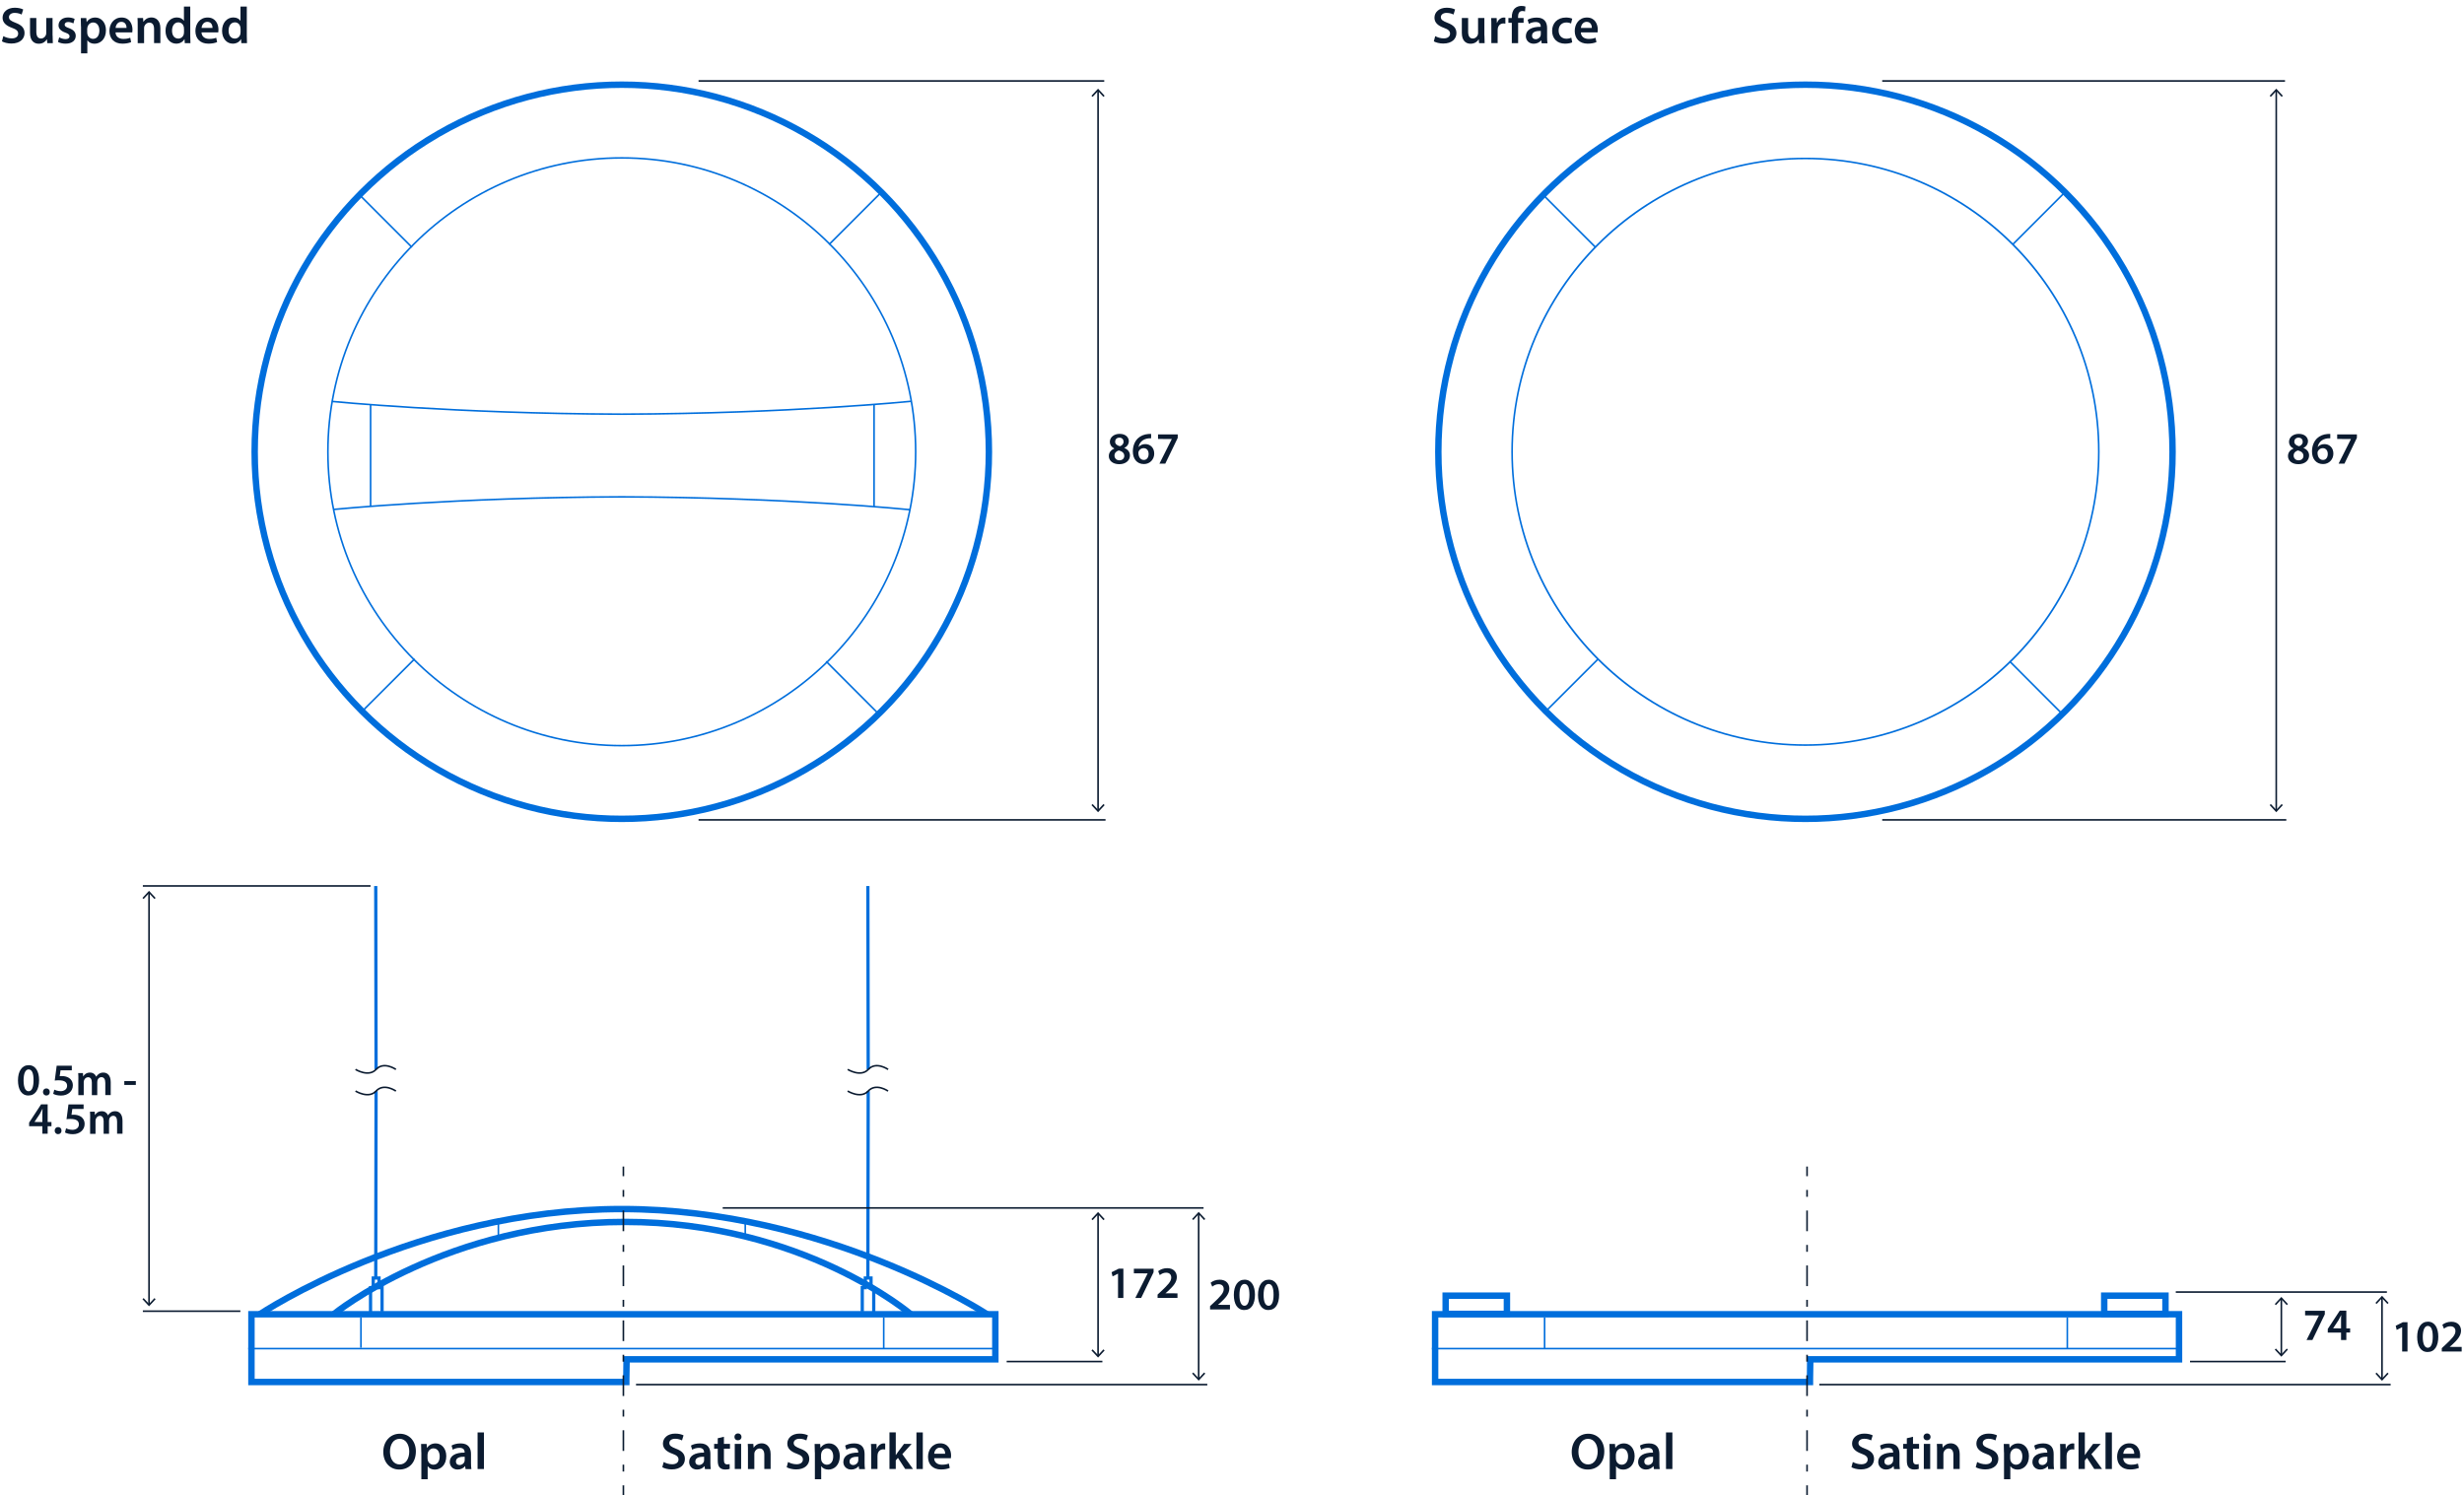 <?xml version='1.0' encoding='UTF-8'?>
<svg xmlns="http://www.w3.org/2000/svg" id="ARTWORK" viewBox="0 0 382.57 232.16" width="382.57" height="232.16">
  <defs>
    <style>.cls-1{stroke-dasharray:0 0 0 0 1.07 2.12 .01 0;}.cls-1,.cls-2,.cls-3,.cls-4,.cls-5,.cls-6{fill:none;stroke-miterlimit:10;}.cls-1,.cls-2,.cls-4{stroke:#0b1b30;}.cls-1,.cls-2,.cls-4,.cls-5{stroke-width:.25px;}.cls-2{stroke-dasharray:0 0 0 0 0 0 3.2 2.13 1.07 2.12 .01 0;}.cls-3,.cls-5,.cls-6{stroke:#006edc;}.cls-7{fill:#0b1b30;}.cls-7,.cls-8{stroke-width:0px;}.cls-8{fill:#006edc;}.cls-6{stroke-width:.5px;}</style>
  </defs>
  <path class="cls-7" d="m.54,5.62c.32.18.8.34,1.3.34.63,0,.98-.3.98-.74,0-.41-.27-.65-.96-.9-.89-.32-1.46-.79-1.46-1.57,0-.88.74-1.55,1.9-1.55.58,0,1.02.13,1.3.27l-.24.79c-.19-.1-.57-.26-1.07-.26-.62,0-.9.34-.9.65,0,.42.31.61,1.03.89.94.35,1.39.82,1.39,1.6,0,.86-.66,1.62-2.05,1.62-.57,0-1.16-.16-1.46-.34l.22-.82Z"/>
  <path class="cls-7" d="m8.17,5.53c0,.46.02.85.03,1.17h-.86l-.05-.59h-.02c-.17.28-.55.68-1.25.68s-1.36-.42-1.36-1.7v-2.29h.98v2.12c0,.65.21,1.06.73,1.06.39,0,.65-.28.75-.53.03-.09.06-.19.06-.3v-2.35h.98v2.73Z"/>
  <path class="cls-7" d="m9.18,5.79c.22.14.65.28,1,.28.43,0,.62-.18.62-.43s-.16-.4-.64-.57c-.76-.26-1.08-.68-1.07-1.14,0-.69.57-1.22,1.47-1.22.43,0,.81.11,1.03.23l-.19.7c-.17-.1-.48-.22-.82-.22s-.54.17-.54.41.18.37.68.54c.7.26,1.03.62,1.04,1.19,0,.7-.55,1.22-1.58,1.22-.47,0-.9-.11-1.18-.27l.19-.71Z"/>
  <path class="cls-7" d="m12.57,4.1c0-.51-.02-.93-.03-1.29h.86l.05.6h.02c.29-.44.74-.69,1.34-.69.9,0,1.64.77,1.64,1.98,0,1.41-.89,2.09-1.78,2.09-.49,0-.89-.21-1.09-.52h-.02v2.01h-.98v-4.18Zm.98.97c0,.1,0,.18.03.27.1.4.45.69.86.69.62,0,.99-.52.99-1.29,0-.69-.34-1.25-.97-1.25-.41,0-.78.3-.88.73-.02.08-.04.17-.04.25v.6Z"/>
  <path class="cls-7" d="m17.94,5.03c.02.7.58,1.01,1.2,1.01.46,0,.78-.06,1.08-.18l.14.68c-.33.14-.8.24-1.36.24-1.26,0-2.01-.78-2.01-1.97,0-1.08.66-2.09,1.9-2.09s1.68,1.04,1.68,1.89c0,.18-.02.33-.03.42h-2.61Zm1.71-.69c0-.36-.15-.95-.81-.95-.61,0-.86.55-.9.95h1.71Z"/>
  <path class="cls-7" d="m21.38,3.96c0-.45,0-.82-.03-1.16h.86l.05.58h.02c.17-.3.59-.67,1.24-.67s1.38.44,1.38,1.67v2.31h-.98v-2.2c0-.56-.21-.98-.74-.98-.39,0-.66.28-.77.58-.03.09-.04.21-.04.32v2.29h-.99v-2.73Z"/>
  <path class="cls-7" d="m29.54,1.02v4.58c0,.4.02.83.03,1.1h-.88l-.04-.62h-.02c-.23.43-.7.7-1.27.7-.93,0-1.66-.79-1.66-1.99,0-1.3.81-2.08,1.74-2.08.54,0,.92.22,1.1.51h.02V1.02h.98Zm-.98,3.41c0-.08,0-.18-.02-.26-.09-.38-.4-.7-.85-.7-.63,0-.98.56-.98,1.29s.35,1.23.98,1.23c.4,0,.75-.27.85-.7.02-.09.03-.18.03-.29v-.58Z"/>
  <path class="cls-7" d="m31.29,5.03c.02.7.58,1.01,1.2,1.01.46,0,.78-.06,1.08-.18l.14.68c-.33.14-.8.24-1.36.24-1.26,0-2.01-.78-2.01-1.97,0-1.08.66-2.09,1.9-2.09s1.68,1.04,1.68,1.89c0,.18-.02.33-.03.42h-2.61Zm1.71-.69c0-.36-.15-.95-.81-.95-.61,0-.86.55-.9.95h1.71Z"/>
  <path class="cls-7" d="m38.32,1.02v4.58c0,.4.02.83.03,1.1h-.88l-.04-.62h-.02c-.23.43-.7.7-1.27.7-.93,0-1.66-.79-1.66-1.99,0-1.3.81-2.08,1.74-2.08.54,0,.92.22,1.1.51h.02V1.02h.98Zm-.98,3.41c0-.08,0-.18-.02-.26-.09-.38-.4-.7-.85-.7-.63,0-.98.56-.98,1.29s.35,1.23.98,1.23c.4,0,.75-.27.85-.7.02-.09.03-.18.03-.29v-.58Z"/>
  <path class="cls-7" d="m222.86,5.62c.32.18.8.34,1.3.34.63,0,.98-.3.98-.74,0-.41-.27-.65-.96-.9-.89-.32-1.46-.79-1.46-1.57,0-.88.74-1.55,1.9-1.55.58,0,1.02.13,1.3.27l-.24.79c-.19-.1-.57-.26-1.07-.26-.62,0-.9.34-.9.65,0,.42.31.61,1.03.89.94.35,1.39.82,1.39,1.6,0,.86-.66,1.62-2.05,1.62-.57,0-1.16-.16-1.46-.34l.22-.82Z"/>
  <path class="cls-7" d="m230.48,5.53c0,.46.02.85.03,1.17h-.86l-.05-.59h-.02c-.17.28-.55.68-1.25.68s-1.36-.42-1.36-1.7v-2.29h.98v2.12c0,.65.21,1.06.73,1.06.39,0,.65-.28.75-.53.03-.09.06-.19.06-.3v-2.35h.98v2.73Z"/>
  <path class="cls-7" d="m231.55,4.06c0-.53,0-.9-.03-1.25h.86l.03.74h.03c.19-.55.65-.83,1.06-.83.1,0,.15,0,.23.02v.93c-.08-.02-.17-.03-.29-.03-.47,0-.79.3-.88.74-.02.09-.03.19-.03.3v2.01h-.98v-2.64Z"/>
  <path class="cls-7" d="m234.73,6.7v-3.16h-.53v-.74h.53v-.17c0-.5.14-1.01.47-1.33.29-.27.68-.38,1.02-.38.26,0,.47.04.63.1l-.07.76c-.1-.04-.24-.07-.42-.07-.49,0-.66.41-.66.89v.2h.86v.74h-.85v3.16h-.98Z"/>
  <path class="cls-7" d="m239.36,6.7l-.06-.43h-.02c-.24.3-.65.52-1.15.52-.78,0-1.22-.57-1.22-1.16,0-.98.87-1.48,2.31-1.47v-.06c0-.26-.1-.68-.79-.68-.38,0-.78.12-1.05.29l-.19-.64c.29-.18.79-.34,1.41-.34,1.25,0,1.61.79,1.61,1.64v1.41c0,.35.02.7.06.94h-.89Zm-.13-1.9c-.7-.02-1.36.14-1.36.73,0,.38.25.56.56.56.39,0,.68-.26.77-.54.02-.07.03-.15.03-.22v-.54Z"/>
  <path class="cls-7" d="m244.1,6.58c-.21.1-.62.2-1.1.2-1.22,0-2.01-.78-2.01-1.98s.8-2.08,2.17-2.08c.36,0,.73.08.95.18l-.18.74c-.16-.07-.39-.15-.74-.15-.75,0-1.2.55-1.19,1.26,0,.8.52,1.26,1.19,1.26.34,0,.58-.07.78-.15l.14.73Z"/>
  <path class="cls-7" d="m245.45,5.03c.02.7.58,1.01,1.2,1.01.46,0,.78-.06,1.08-.18l.14.68c-.34.14-.8.24-1.36.24-1.26,0-2.01-.78-2.01-1.97,0-1.08.66-2.09,1.9-2.09s1.68,1.04,1.68,1.89c0,.18-.02.33-.03.42h-2.61Zm1.71-.69c0-.36-.15-.95-.81-.95-.61,0-.86.55-.9.95h1.71Z"/>
  <polyline class="cls-6" points="57.53 204.18 57.53 199.95 57.95 199.95 57.95 198.45 58.85 198.45 58.85 199.95 59.32 199.95 59.32 203.66"/>
  <line class="cls-6" x1="58.39" y1="169.42" x2="58.34" y2="198.38"/>
  <line class="cls-6" x1="58.34" y1="137.58" x2="58.39" y2="166.06"/>
  <polyline class="cls-6" points="135.66 203.93 135.66 199.95 135.24 199.95 135.24 198.45 134.35 198.45 134.35 199.95 133.88 199.95 133.88 203.66"/>
  <line class="cls-6" x1="134.8" y1="169.42" x2="134.75" y2="198.38"/>
  <line class="cls-6" x1="134.75" y1="137.58" x2="134.8" y2="166.06"/>
  <path class="cls-3" d="m153.24,204.07s-24.86-16.33-56.69-16.33-56.19,16.32-56.19,16.32"/>
  <path class="cls-3" d="m51.88,204.02s17.5-14.28,45.16-14.28,44.37,14.33,44.37,14.33"/>
  <path class="cls-8" d="m154.04,204.58v6h-57.25l-.04,3.52h-57.21v-9.52h114.5m1-1H38.54v11.52h59.2v-.99s.04-2.53.04-2.53h57.26v-8h0Z"/>
  <line class="cls-5" x1="38.54" y1="209.41" x2="154.88" y2="209.41"/>
  <line class="cls-5" x1="77.38" y1="189.24" x2="77.38" y2="192.25"/>
  <line class="cls-5" x1="115.71" y1="189.24" x2="115.71" y2="192.05"/>
  <line class="cls-5" x1="56.04" y1="204.58" x2="56.04" y2="209.28"/>
  <line class="cls-5" x1="137.21" y1="204.58" x2="137.21" y2="209.41"/>
  <path class="cls-8" d="m337.82,204.58v6h-57.25l-.04,3.52h-57.21v-9.52h114.5m1-1h-116.5v11.52h59.2v-.99s.04-2.53.04-2.53h57.26v-8h0Z"/>
  <line class="cls-5" x1="222.32" y1="209.41" x2="338.65" y2="209.41"/>
  <line class="cls-5" x1="239.82" y1="204.58" x2="239.82" y2="209.34"/>
  <line class="cls-5" x1="320.98" y1="204.58" x2="320.98" y2="209.41"/>
  <rect class="cls-3" x="224.46" y="201.19" width="9.51" height="2.83"/>
  <rect class="cls-3" x="326.71" y="201.19" width="9.51" height="2.83"/>
  <line class="cls-4" x1="280.57" y1="181.14" x2="280.57" y2="182.64"/>
  <line class="cls-1" x1="280.57" y1="184.77" x2="280.57" y2="187.98"/>
  <line class="cls-2" x1="280.57" y1="187.98" x2="280.57" y2="230.66"/>
  <line class="cls-4" x1="280.57" y1="230.66" x2="280.57" y2="232.16"/>
  <path class="cls-7" d="m173.58,197.78h-.01l-.83.42-.15-.65,1.11-.55h.72v4.55h-.83v-3.78Z"/>
  <path class="cls-7" d="m179.11,197v.55l-1.93,4h-.91l1.92-3.82h0s-2.14-.01-2.14-.01v-.71h3.06Z"/>
  <path class="cls-7" d="m179.73,201.55v-.53l.54-.5c1.07-1,1.58-1.54,1.58-2.14,0-.41-.22-.76-.81-.76-.4,0-.74.2-.97.38l-.25-.61c.33-.27.83-.47,1.4-.47,1.01,0,1.5.64,1.5,1.38,0,.8-.57,1.44-1.37,2.18l-.4.34h0s1.87.01,1.87.01v.71h-3.09Z"/>
  <path class="cls-7" d="m64.57,225.35c0,1.81-1.09,2.84-2.58,2.84s-2.48-1.16-2.48-2.74,1.04-2.82,2.56-2.82,2.5,1.19,2.5,2.73Zm-4.02.08c0,1.1.55,1.97,1.5,1.97s1.49-.88,1.49-2.01c0-1.01-.5-1.97-1.49-1.97s-1.5.9-1.5,2.01Z"/>
  <path class="cls-7" d="m65.41,225.51c0-.51-.02-.93-.03-1.29h.86l.05.6h.02c.29-.44.74-.69,1.34-.69.9,0,1.64.77,1.64,1.98,0,1.41-.89,2.09-1.78,2.09-.49,0-.89-.21-1.09-.52h-.02v2.01h-.98v-4.18Zm.98.97c0,.1,0,.18.03.27.1.4.45.69.86.69.62,0,.99-.52.99-1.29,0-.69-.34-1.25-.97-1.25-.41,0-.78.3-.88.73-.02.08-.04.17-.04.25v.6Z"/>
  <path class="cls-7" d="m72.28,228.1l-.06-.43h-.02c-.24.3-.65.52-1.15.52-.78,0-1.22-.57-1.22-1.16,0-.98.87-1.48,2.31-1.47v-.06c0-.26-.1-.68-.79-.68-.38,0-.78.12-1.05.29l-.19-.64c.29-.18.79-.34,1.41-.34,1.25,0,1.61.79,1.61,1.64v1.41c0,.35.02.7.06.94h-.89Zm-.13-1.9c-.7-.02-1.36.14-1.36.73,0,.38.25.56.56.56.39,0,.68-.26.77-.54.02-.07.03-.15.03-.22v-.54Z"/>
  <path class="cls-7" d="m74.15,222.43h.99v5.68h-.99v-5.68Z"/>
  <path class="cls-7" d="m103.07,227.03c.32.18.8.34,1.3.34.63,0,.98-.3.98-.74,0-.41-.27-.65-.96-.9-.89-.32-1.46-.79-1.46-1.57,0-.88.74-1.55,1.9-1.55.58,0,1.02.13,1.3.27l-.24.79c-.19-.1-.57-.26-1.07-.26-.62,0-.9.34-.9.65,0,.42.31.61,1.03.89.94.35,1.39.82,1.39,1.6,0,.86-.66,1.62-2.05,1.62-.57,0-1.16-.16-1.46-.34l.22-.82Z"/>
  <path class="cls-7" d="m109.45,228.1l-.06-.43h-.02c-.24.3-.65.52-1.15.52-.78,0-1.22-.57-1.22-1.16,0-.98.87-1.48,2.31-1.47v-.06c0-.26-.1-.68-.79-.68-.38,0-.78.12-1.05.29l-.19-.64c.29-.18.79-.34,1.41-.34,1.25,0,1.61.79,1.61,1.64v1.41c0,.35.02.7.06.94h-.89Zm-.13-1.9c-.7-.02-1.36.14-1.36.73,0,.38.25.56.56.56.39,0,.68-.26.77-.54.02-.07.03-.15.03-.22v-.54Z"/>
  <path class="cls-7" d="m112.4,223.1v1.11h.94v.74h-.94v1.72c0,.47.13.72.5.72.17,0,.3-.02.38-.05l.02.75c-.14.06-.4.1-.71.1-.36,0-.66-.12-.85-.32-.21-.22-.3-.58-.3-1.09v-1.83h-.56v-.74h.56v-.88l.96-.23Z"/>
  <path class="cls-7" d="m115.13,223.12c0,.3-.22.53-.56.53s-.54-.23-.54-.53.22-.54.55-.54.54.23.55.54Zm-1.05,4.98v-3.89h.99v3.89h-.99Z"/>
  <path class="cls-7" d="m116.13,225.37c0-.45,0-.82-.03-1.16h.86l.05.58h.02c.17-.3.59-.67,1.24-.67s1.38.44,1.38,1.67v2.31h-.98v-2.2c0-.56-.21-.98-.74-.98-.39,0-.66.28-.77.58-.03.09-.04.21-.04.32v2.29h-.99v-2.73Z"/>
  <path class="cls-7" d="m122.38,227.03c.32.18.8.34,1.3.34.63,0,.98-.3.98-.74,0-.41-.27-.65-.96-.9-.89-.32-1.46-.79-1.46-1.57,0-.88.74-1.55,1.9-1.55.58,0,1.02.13,1.3.27l-.24.79c-.19-.1-.57-.26-1.07-.26-.62,0-.9.34-.9.65,0,.42.31.61,1.03.89.94.35,1.39.82,1.39,1.6,0,.86-.66,1.62-2.05,1.62-.57,0-1.16-.16-1.46-.34l.22-.82Z"/>
  <path class="cls-7" d="m126.51,225.51c0-.51-.02-.93-.03-1.29h.86l.05.6h.02c.29-.44.74-.69,1.34-.69.9,0,1.64.77,1.64,1.98,0,1.41-.89,2.09-1.77,2.09-.49,0-.9-.21-1.1-.52h-.02v2.01h-.98v-4.18Zm.98.97c0,.1,0,.18.03.27.1.4.45.69.86.69.62,0,.99-.52.99-1.29,0-.69-.34-1.25-.97-1.25-.41,0-.78.3-.88.73-.02.08-.04.17-.04.25v.6Z"/>
  <path class="cls-7" d="m133.39,228.1l-.06-.43h-.02c-.24.3-.65.52-1.15.52-.78,0-1.22-.57-1.22-1.16,0-.98.87-1.48,2.31-1.47v-.06c0-.26-.1-.68-.79-.68-.38,0-.78.12-1.05.29l-.19-.64c.29-.18.79-.34,1.41-.34,1.25,0,1.61.79,1.61,1.64v1.41c0,.35.02.7.06.94h-.89Zm-.13-1.9c-.7-.02-1.36.14-1.36.73,0,.38.25.56.56.56.39,0,.68-.26.77-.54.02-.07.03-.15.03-.22v-.54Z"/>
  <path class="cls-7" d="m135.26,225.47c0-.53,0-.9-.03-1.25h.86l.03.74h.03c.19-.55.65-.83,1.06-.83.1,0,.15,0,.23.02v.93c-.08-.02-.17-.03-.29-.03-.47,0-.79.3-.88.74-.02.09-.03.19-.03.3v2.01h-.98v-2.64Z"/>
  <path class="cls-7" d="m139.09,225.92h.02c.1-.15.21-.32.31-.46l.94-1.25h1.18l-1.44,1.59,1.65,2.3h-1.21l-1.12-1.72-.34.39v1.33h-.98v-5.68h.98v3.49Z"/>
  <path class="cls-7" d="m142.29,222.43h.99v5.68h-.99v-5.68Z"/>
  <path class="cls-7" d="m145.04,226.43c.02.7.58,1.01,1.2,1.01.46,0,.78-.06,1.08-.18l.14.68c-.33.14-.8.24-1.36.24-1.26,0-2.01-.78-2.01-1.97,0-1.08.66-2.09,1.9-2.09s1.68,1.04,1.68,1.89c0,.18-.02.33-.03.42h-2.61Zm1.71-.69c0-.36-.15-.95-.81-.95-.61,0-.86.55-.9.95h1.71Z"/>
  <path class="cls-7" d="m249.09,225.35c0,1.81-1.09,2.84-2.58,2.84s-2.48-1.16-2.48-2.74,1.04-2.82,2.56-2.82,2.5,1.19,2.5,2.73Zm-4.02.08c0,1.1.55,1.97,1.5,1.97s1.49-.88,1.49-2.01c0-1.01-.5-1.97-1.49-1.97s-1.5.9-1.5,2.01Z"/>
  <path class="cls-7" d="m249.92,225.51c0-.51-.02-.93-.03-1.29h.86l.05.6h.02c.29-.44.74-.69,1.34-.69.9,0,1.64.77,1.64,1.98,0,1.41-.89,2.09-1.78,2.09-.49,0-.89-.21-1.09-.52h-.02v2.01h-.98v-4.18Zm.98.97c0,.1,0,.18.03.27.1.4.45.69.86.69.62,0,.99-.52.99-1.29,0-.69-.34-1.25-.97-1.25-.41,0-.78.3-.88.73-.02.08-.04.17-.04.25v.6Z"/>
  <path class="cls-7" d="m256.79,228.1l-.06-.43h-.02c-.24.3-.65.52-1.15.52-.78,0-1.22-.57-1.22-1.16,0-.98.87-1.48,2.31-1.47v-.06c0-.26-.1-.68-.79-.68-.38,0-.78.12-1.05.29l-.19-.64c.29-.18.79-.34,1.41-.34,1.25,0,1.61.79,1.61,1.64v1.41c0,.35.02.7.06.94h-.89Zm-.13-1.9c-.7-.02-1.36.14-1.36.73,0,.38.25.56.56.56.39,0,.68-.26.77-.54.02-.07.03-.15.03-.22v-.54Z"/>
  <path class="cls-7" d="m258.67,222.43h.99v5.68h-.99v-5.68Z"/>
  <path class="cls-7" d="m287.7,227.03c.32.18.8.34,1.3.34.63,0,.98-.3.98-.74,0-.41-.27-.65-.96-.9-.89-.32-1.46-.79-1.46-1.57,0-.88.74-1.55,1.9-1.55.58,0,1.02.13,1.3.27l-.24.79c-.19-.1-.57-.26-1.07-.26-.62,0-.9.34-.9.65,0,.42.31.61,1.03.89.94.35,1.39.82,1.39,1.6,0,.86-.66,1.62-2.05,1.62-.57,0-1.16-.16-1.46-.34l.22-.82Z"/>
  <path class="cls-7" d="m294.07,228.1l-.06-.43h-.02c-.24.3-.65.52-1.15.52-.78,0-1.22-.57-1.22-1.16,0-.98.87-1.48,2.31-1.47v-.06c0-.26-.1-.68-.79-.68-.38,0-.78.12-1.05.29l-.19-.64c.29-.18.79-.34,1.41-.34,1.25,0,1.61.79,1.61,1.64v1.41c0,.35.02.7.06.94h-.89Zm-.13-1.9c-.7-.02-1.36.14-1.36.73,0,.38.25.56.56.56.39,0,.68-.26.77-.54.02-.07.03-.15.03-.22v-.54Z"/>
  <path class="cls-7" d="m297.02,223.1v1.11h.94v.74h-.94v1.72c0,.47.13.72.5.72.17,0,.3-.02.38-.05l.02.75c-.14.06-.4.1-.71.1-.36,0-.66-.12-.85-.32-.21-.22-.3-.58-.3-1.09v-1.83h-.56v-.74h.56v-.88l.96-.23Z"/>
  <path class="cls-7" d="m299.75,223.12c0,.3-.22.53-.56.53s-.54-.23-.54-.53.22-.54.55-.54.54.23.55.54Zm-1.05,4.98v-3.89h.99v3.89h-.99Z"/>
  <path class="cls-7" d="m300.75,225.37c0-.45,0-.82-.03-1.16h.86l.05.58h.02c.17-.3.59-.67,1.24-.67s1.38.44,1.38,1.67v2.31h-.98v-2.2c0-.56-.21-.98-.74-.98-.39,0-.66.28-.77.58-.03.09-.04.21-.04.32v2.29h-.99v-2.73Z"/>
  <path class="cls-7" d="m307,227.03c.32.18.8.34,1.3.34.63,0,.98-.3.98-.74,0-.41-.27-.65-.96-.9-.89-.32-1.46-.79-1.46-1.57,0-.88.74-1.55,1.9-1.55.58,0,1.02.13,1.3.27l-.24.79c-.19-.1-.57-.26-1.07-.26-.62,0-.9.34-.9.65,0,.42.31.61,1.03.89.94.35,1.39.82,1.39,1.6,0,.86-.66,1.62-2.05,1.62-.57,0-1.16-.16-1.46-.34l.22-.82Z"/>
  <path class="cls-7" d="m311.14,225.51c0-.51-.02-.93-.03-1.29h.86l.05.6h.02c.29-.44.74-.69,1.34-.69.9,0,1.64.77,1.64,1.98,0,1.41-.89,2.09-1.77,2.09-.49,0-.9-.21-1.1-.52h-.02v2.01h-.98v-4.18Zm.98.97c0,.1,0,.18.03.27.1.4.45.69.86.69.62,0,.99-.52.99-1.29,0-.69-.34-1.25-.97-1.25-.41,0-.78.3-.88.73-.02.08-.04.17-.04.25v.6Z"/>
  <path class="cls-7" d="m318.01,228.1l-.06-.43h-.02c-.24.3-.65.52-1.15.52-.78,0-1.22-.57-1.22-1.16,0-.98.87-1.48,2.31-1.47v-.06c0-.26-.1-.68-.79-.68-.38,0-.78.12-1.05.29l-.19-.64c.29-.18.79-.34,1.41-.34,1.25,0,1.61.79,1.61,1.64v1.41c0,.35.02.7.06.94h-.89Zm-.13-1.9c-.7-.02-1.36.14-1.36.73,0,.38.25.56.56.56.39,0,.68-.26.77-.54.02-.07.03-.15.03-.22v-.54Z"/>
  <path class="cls-7" d="m319.88,225.47c0-.53,0-.9-.03-1.25h.86l.03.74h.03c.19-.55.65-.83,1.06-.83.1,0,.15,0,.23.02v.93c-.08-.02-.17-.03-.29-.03-.47,0-.79.3-.88.74-.02.09-.03.19-.03.3v2.01h-.98v-2.64Z"/>
  <path class="cls-7" d="m323.71,225.92h.02c.1-.15.21-.32.31-.46l.94-1.25h1.18l-1.44,1.59,1.65,2.3h-1.21l-1.12-1.72-.34.39v1.33h-.98v-5.68h.98v3.49Z"/>
  <path class="cls-7" d="m326.91,222.43h.99v5.68h-.99v-5.68Z"/>
  <path class="cls-7" d="m329.66,226.43c.02.7.58,1.01,1.2,1.01.46,0,.78-.06,1.08-.18l.14.68c-.33.14-.8.24-1.36.24-1.26,0-2.01-.78-2.01-1.97,0-1.08.66-2.09,1.9-2.09s1.68,1.04,1.68,1.89c0,.18-.02.33-.03.42h-2.61Zm1.71-.69c0-.36-.15-.95-.81-.95-.61,0-.86.55-.9.95h1.71Z"/>
  <line class="cls-4" x1="156.3" y1="211.42" x2="171.16" y2="211.42"/>
  <line class="cls-4" x1="170.49" y1="210.53" x2="170.49" y2="188.47"/>
  <polygon class="cls-7" points="171.51 209.7 171.32 209.53 170.49 210.43 169.65 209.53 169.46 209.7 170.49 210.8 171.51 209.7"/>
  <polygon class="cls-7" points="171.51 189.3 171.32 189.47 170.49 188.57 169.65 189.47 169.46 189.3 170.49 188.2 171.51 189.3"/>
  <line class="cls-4" x1="186.11" y1="214.12" x2="186.11" y2="188.45"/>
  <polygon class="cls-7" points="187.14 213.29 186.95 213.12 186.11 214.03 185.28 213.12 185.09 213.29 186.11 214.39 187.14 213.29"/>
  <polygon class="cls-7" points="187.14 189.28 186.95 189.45 186.11 188.54 185.28 189.45 185.09 189.28 186.11 188.18 187.14 189.28"/>
  <path class="cls-7" d="m187.88,203.34v-.53l.54-.5c1.07-1,1.58-1.54,1.58-2.14,0-.41-.22-.76-.81-.76-.4,0-.74.2-.97.38l-.25-.61c.33-.27.83-.47,1.4-.47,1.01,0,1.5.64,1.5,1.38,0,.8-.57,1.44-1.37,2.18l-.4.34h0s1.87.01,1.87.01v.71h-3.09Z"/>
  <path class="cls-7" d="m194.85,201.04c0,1.46-.57,2.38-1.66,2.38s-1.61-.95-1.62-2.34c0-1.41.6-2.37,1.67-2.37s1.61.98,1.61,2.33Zm-2.41.04c0,1.11.3,1.68.78,1.68.5,0,.77-.62.77-1.71s-.25-1.68-.77-1.68c-.46,0-.78.57-.78,1.71Z"/>
  <path class="cls-7" d="m198.6,201.04c0,1.46-.57,2.38-1.66,2.38s-1.61-.95-1.62-2.34c0-1.41.6-2.37,1.67-2.37s1.61.98,1.61,2.33Zm-2.41.04c0,1.11.3,1.68.78,1.68.5,0,.77-.62.77-1.71s-.25-1.68-.77-1.68c-.46,0-.78.57-.78,1.71Z"/>
  <line class="cls-4" x1="186.87" y1="187.57" x2="112.21" y2="187.57"/>
  <line class="cls-4" x1="98.75" y1="215" x2="187.45" y2="215"/>
  <path class="cls-7" d="m360.96,203.53v.55l-1.93,4h-.91l1.92-3.82h0s-2.14-.01-2.14-.01v-.71h3.06Z"/>
  <path class="cls-7" d="m363.48,208.08v-1.16h-2.06v-.56l1.86-2.84h1.02v2.75h.59v.65h-.59v1.16h-.81Zm0-1.81v-1.24c0-.26,0-.53.03-.79h-.03c-.14.29-.26.52-.4.77l-.83,1.25h0s1.24.01,1.24.01Z"/>
  <line class="cls-4" x1="354.21" y1="210.4" x2="354.21" y2="201.66"/>
  <polygon class="cls-7" points="355.23 209.57 355.05 209.4 354.21 210.3 353.37 209.4 353.19 209.57 354.21 210.67 355.23 209.57"/>
  <polygon class="cls-7" points="355.23 202.49 355.05 202.66 354.21 201.75 353.37 202.66 353.19 202.49 354.21 201.39 355.23 202.49"/>
  <line class="cls-4" x1="369.84" y1="214.14" x2="369.84" y2="201.49"/>
  <polygon class="cls-7" points="370.86 213.31 370.68 213.14 369.84 214.05 369 213.14 368.82 213.31 369.84 214.41 370.86 213.31"/>
  <polygon class="cls-7" points="370.86 202.31 370.68 202.48 369.84 201.58 369 202.48 368.82 202.31 369.84 201.21 370.86 202.31"/>
  <path class="cls-7" d="m372.96,206.09h-.01l-.83.42-.15-.65,1.11-.55h.72v4.55h-.83v-3.78Z"/>
  <path class="cls-7" d="m378.58,207.56c0,1.46-.57,2.38-1.66,2.38s-1.61-.95-1.62-2.34c0-1.41.6-2.37,1.67-2.37s1.61.98,1.61,2.33Zm-2.41.04c0,1.11.3,1.68.78,1.68.5,0,.77-.62.77-1.71s-.25-1.68-.77-1.68c-.46,0-.78.57-.78,1.71Z"/>
  <path class="cls-7" d="m379.12,209.87v-.53l.54-.5c1.07-1,1.58-1.54,1.58-2.14,0-.41-.22-.76-.81-.76-.4,0-.74.2-.97.38l-.25-.61c.33-.27.83-.47,1.4-.47,1.01,0,1.5.64,1.5,1.38,0,.8-.57,1.44-1.37,2.18l-.4.34h0s1.87.01,1.87.01v.71h-3.09Z"/>
  <line class="cls-4" x1="340.03" y1="211.42" x2="354.88" y2="211.42"/>
  <line class="cls-4" x1="370.6" y1="200.63" x2="337.82" y2="200.63"/>
  <line class="cls-4" x1="282.47" y1="215" x2="371.18" y2="215"/>
  <path class="cls-7" d="m6.07,167.73c0,1.46-.58,2.38-1.66,2.38s-1.61-.95-1.62-2.34c0-1.42.6-2.37,1.67-2.37s1.61.98,1.61,2.33Zm-2.41.04c0,1.11.3,1.68.78,1.68.5,0,.77-.62.77-1.71s-.25-1.68-.77-1.68c-.46,0-.78.57-.78,1.71Z"/>
  <path class="cls-7" d="m6.67,169.56c0-.32.22-.55.53-.55s.53.22.53.55-.21.55-.53.55-.53-.24-.53-.55Z"/>
  <path class="cls-7" d="m11.15,166.2h-1.75l-.13.91c.1-.01.2-.02.33-.02.4,0,.8.09,1.11.29.34.22.6.6.6,1.16,0,.87-.72,1.58-1.84,1.58-.53,0-.97-.13-1.21-.27l.17-.65c.2.1.59.24,1,.24.5,0,.99-.29.99-.83s-.38-.86-1.3-.86c-.25,0-.44.01-.62.04l.3-2.3h2.35v.71Z"/>
  <path class="cls-7" d="m12.17,167.64c0-.39,0-.72-.03-1.01h.74l.03.5h.02c.17-.27.48-.58,1.05-.58.45,0,.8.25.95.63h.01c.12-.19.26-.33.42-.43.19-.13.41-.2.69-.2.57,0,1.14.38,1.14,1.48v2.01h-.84v-1.88c0-.57-.2-.9-.61-.9-.29,0-.51.21-.6.46-.02.08-.04.19-.04.29v2.04h-.84v-1.97c0-.48-.19-.81-.59-.81-.32,0-.54.25-.62.49-.04.08-.05.18-.05.28v2.02h-.84v-2.4Z"/>
  <path class="cls-7" d="m21.09,167.87v.6h-1.79v-.6h1.79Z"/>
  <path class="cls-7" d="m6.58,176.04v-1.16h-2.06v-.56l1.86-2.84h1.02v2.75h.59v.65h-.59v1.16h-.81Zm0-1.81v-1.24c0-.26,0-.52.03-.79h-.03c-.14.29-.26.52-.4.77l-.83,1.25h0s1.24.01,1.24.01Z"/>
  <path class="cls-7" d="m8.49,175.56c0-.32.22-.55.53-.55s.53.22.53.55-.21.55-.53.55-.53-.24-.53-.55Z"/>
  <path class="cls-7" d="m12.98,172.2h-1.75l-.13.91c.1-.01.2-.02.33-.02.4,0,.8.09,1.11.29.34.22.6.6.6,1.16,0,.87-.72,1.58-1.84,1.58-.53,0-.97-.13-1.21-.27l.17-.65c.2.11.59.24,1,.24.5,0,.99-.29.99-.83s-.38-.86-1.3-.86c-.25,0-.44.01-.62.04l.3-2.3h2.35v.71Z"/>
  <path class="cls-7" d="m14,173.64c0-.39,0-.72-.03-1.01h.74l.03.5h.02c.17-.27.48-.58,1.05-.58.45,0,.8.25.95.63h.01c.12-.19.26-.33.42-.43.19-.13.41-.2.69-.2.57,0,1.14.38,1.14,1.48v2.01h-.84v-1.88c0-.57-.2-.9-.61-.9-.29,0-.51.21-.6.46-.02.08-.04.19-.04.29v2.04h-.84v-1.97c0-.48-.19-.81-.59-.81-.32,0-.54.25-.62.49-.04.08-.05.18-.05.28v2.02h-.84v-2.4Z"/>
  <line class="cls-4" x1="22.18" y1="203.6" x2="37.32" y2="203.6"/>
  <line class="cls-4" x1="22.18" y1="137.57" x2="57.53" y2="137.57"/>
  <line class="cls-4" x1="23.14" y1="202.57" x2="23.14" y2="138.61"/>
  <polygon class="cls-7" points="24.16 201.74 23.98 201.57 23.14 202.47 22.3 201.57 22.12 201.74 23.14 202.84 24.16 201.74"/>
  <polygon class="cls-7" points="24.16 139.43 23.98 139.6 23.14 138.7 22.3 139.6 22.12 139.43 23.14 138.33 24.16 139.43"/>
  <line class="cls-4" x1="96.79" y1="181.14" x2="96.79" y2="182.64"/>
  <line class="cls-1" x1="96.79" y1="184.77" x2="96.79" y2="187.98"/>
  <line class="cls-2" x1="96.79" y1="187.98" x2="96.79" y2="230.66"/>
  <line class="cls-4" x1="96.79" y1="230.66" x2="96.79" y2="232.16"/>
  <path class="cls-4" d="m137.89,166.06s-1.88-1.31-3.08,0c-1.17,1.26-3.19,0-3.19,0"/>
  <path class="cls-4" d="m131.61,169.42s2.03,1.26,3.19,0c1.21-1.31,3.08,0,3.08,0"/>
  <path class="cls-4" d="m61.47,166.06s-1.88-1.31-3.08,0c-1.17,1.26-3.19,0-3.19,0"/>
  <path class="cls-4" d="m55.2,169.42s2.03,1.26,3.19,0c1.21-1.31,3.08,0,3.08,0"/>
  <path class="cls-5" d="m51.54,62.33s19.02,1.9,44.83,1.98h.36c25.81-.09,44.78-2,44.78-2"/>
  <path class="cls-5" d="m141.29,79.15s-18.84-1.92-44.74-2c-25.9.08-44.81,1.96-44.81,1.96"/>
  <path class="cls-5" d="m96.54,13.15c-31.48,0-57,25.52-57,57s25.52,57,57,57,57-25.52,57-57-25.52-57-57-57Z"/>
  <line class="cls-5" x1="55.56" y1="30" x2="63.95" y2="38.39"/>
  <line class="cls-5" x1="128.27" y1="102.7" x2="136.43" y2="110.87"/>
  <line class="cls-5" x1="56.01" y1="110.67" x2="64.37" y2="102.32"/>
  <line class="cls-5" x1="128.73" y1="37.96" x2="136.98" y2="29.71"/>
  <circle class="cls-3" cx="96.54" cy="70.15" r="57"/>
  <line class="cls-5" x1="57.54" y1="62.81" x2="57.54" y2="78.65"/>
  <line class="cls-5" x1="135.71" y1="62.81" x2="135.71" y2="78.65"/>
  <path class="cls-8" d="m280.32,13.15c31.48,0,57,25.52,57,57s-25.52,57-57,57-57-25.52-57-57,25.52-57,57-57m0,102.67c25.22,0,45.67-20.45,45.67-45.67s-20.45-45.67-45.67-45.67-45.67,20.45-45.67,45.67,20.45,45.67,45.67,45.67m0-102.92c-31.57,0-57.25,25.68-57.25,57.25s25.68,57.25,57.25,57.25,57.25-25.68,57.25-57.25-25.68-57.25-57.25-57.25h0Zm0,102.67c-25.04,0-45.42-20.37-45.42-45.42s20.37-45.42,45.42-45.42,45.42,20.37,45.42,45.42-20.37,45.42-45.42,45.42h0Z"/>
  <line class="cls-5" x1="239.34" y1="30" x2="247.72" y2="38.39"/>
  <line class="cls-5" x1="312.04" y1="102.7" x2="320.2" y2="110.87"/>
  <line class="cls-5" x1="239.78" y1="110.67" x2="248.14" y2="102.32"/>
  <line class="cls-5" x1="312.5" y1="37.96" x2="320.75" y2="29.71"/>
  <circle class="cls-3" cx="280.32" cy="70.15" r="57"/>
  <path class="cls-7" d="m172.16,70.83c0-.57.33-.95.85-1.18v-.02c-.48-.23-.69-.61-.69-1.01,0-.74.66-1.25,1.52-1.25.98,0,1.43.59,1.43,1.15,0,.38-.2.78-.7,1.03v.02c.5.19.87.58.87,1.15,0,.81-.69,1.36-1.66,1.36-1.07,0-1.62-.61-1.62-1.25Zm2.4-.04c0-.46-.34-.71-.85-.85-.43.13-.67.42-.67.8-.01.38.28.74.76.74.46,0,.76-.29.76-.68Zm-1.42-2.21c0,.37.31.6.74.71.31-.09.57-.34.57-.69,0-.32-.19-.64-.65-.64-.43,0-.66.29-.66.62Z"/>
  <path class="cls-7" d="m178.75,68.05c-.13,0-.27,0-.44.02-.95.11-1.42.7-1.53,1.33h.02c.22-.26.57-.44,1.02-.44.78,0,1.39.56,1.39,1.48,0,.87-.64,1.62-1.6,1.62-1.11,0-1.72-.84-1.72-1.96,0-.88.32-1.59.79-2.04.42-.39.97-.62,1.62-.67.19-.02.33-.02.43-.01v.67Zm-.41,2.44c0-.53-.29-.9-.79-.9-.32,0-.61.2-.74.47-.04.07-.06.15-.06.27.01.6.3,1.09.85,1.09.45,0,.74-.38.74-.93Z"/>
  <path class="cls-7" d="m182.86,67.44v.55l-1.93,4h-.91l1.92-3.82h0s-2.14-.01-2.14-.01v-.71h3.06Z"/>
  <line class="cls-4" x1="171.45" y1="12.57" x2="108.46" y2="12.57"/>
  <line class="cls-4" x1="108.46" y1="127.31" x2="171.65" y2="127.31"/>
  <line class="cls-4" x1="170.49" y1="125.85" x2="170.49" y2="14.04"/>
  <polygon class="cls-7" points="171.51 125.02 171.32 124.85 170.49 125.75 169.65 124.85 169.46 125.02 170.49 126.12 171.51 125.02"/>
  <polygon class="cls-7" points="171.51 14.87 171.32 15.04 170.49 14.14 169.65 15.04 169.46 14.87 170.49 13.77 171.51 14.87"/>
  <path class="cls-7" d="m355.24,70.83c0-.57.33-.95.85-1.18v-.02c-.48-.23-.69-.61-.69-1.01,0-.74.66-1.25,1.52-1.25.98,0,1.43.59,1.43,1.15,0,.38-.2.78-.7,1.03v.02c.5.19.87.58.87,1.15,0,.81-.69,1.36-1.66,1.36-1.07,0-1.62-.61-1.62-1.25Zm2.4-.04c0-.46-.34-.71-.85-.85-.43.13-.67.42-.67.8-.01.38.28.74.76.74.46,0,.76-.29.76-.68Zm-1.42-2.21c0,.37.31.6.74.71.31-.09.57-.34.57-.69,0-.32-.19-.64-.65-.64-.43,0-.66.29-.66.62Z"/>
  <path class="cls-7" d="m361.83,68.05c-.13,0-.27,0-.44.02-.95.11-1.42.7-1.53,1.33h.02c.22-.26.57-.44,1.02-.44.78,0,1.39.56,1.39,1.48,0,.87-.64,1.62-1.6,1.62-1.11,0-1.72-.84-1.72-1.96,0-.88.32-1.59.79-2.04.42-.39.97-.62,1.62-.67.19-.02.33-.02.43-.01v.67Zm-.41,2.44c0-.53-.29-.9-.79-.9-.32,0-.61.2-.74.47-.04.07-.06.15-.06.27.01.6.3,1.09.85,1.09.45,0,.74-.38.74-.93Z"/>
  <path class="cls-7" d="m365.94,67.44v.55l-1.93,4h-.91l1.92-3.82h0s-2.14-.01-2.14-.01v-.71h3.06Z"/>
  <line class="cls-4" x1="354.78" y1="12.57" x2="292.24" y2="12.57"/>
  <line class="cls-4" x1="292.24" y1="127.31" x2="354.98" y2="127.31"/>
  <line class="cls-4" x1="353.42" y1="125.85" x2="353.42" y2="14.04"/>
  <polygon class="cls-7" points="354.44 125.02 354.26 124.85 353.42 125.75 352.58 124.85 352.4 125.02 353.42 126.12 354.44 125.02"/>
  <polygon class="cls-7" points="354.44 14.87 354.26 15.04 353.42 14.14 352.58 15.04 352.4 14.87 353.42 13.77 354.44 14.87"/>
  <circle class="cls-5" cx="96.54" cy="70.15" r="45.63"/>
</svg>
